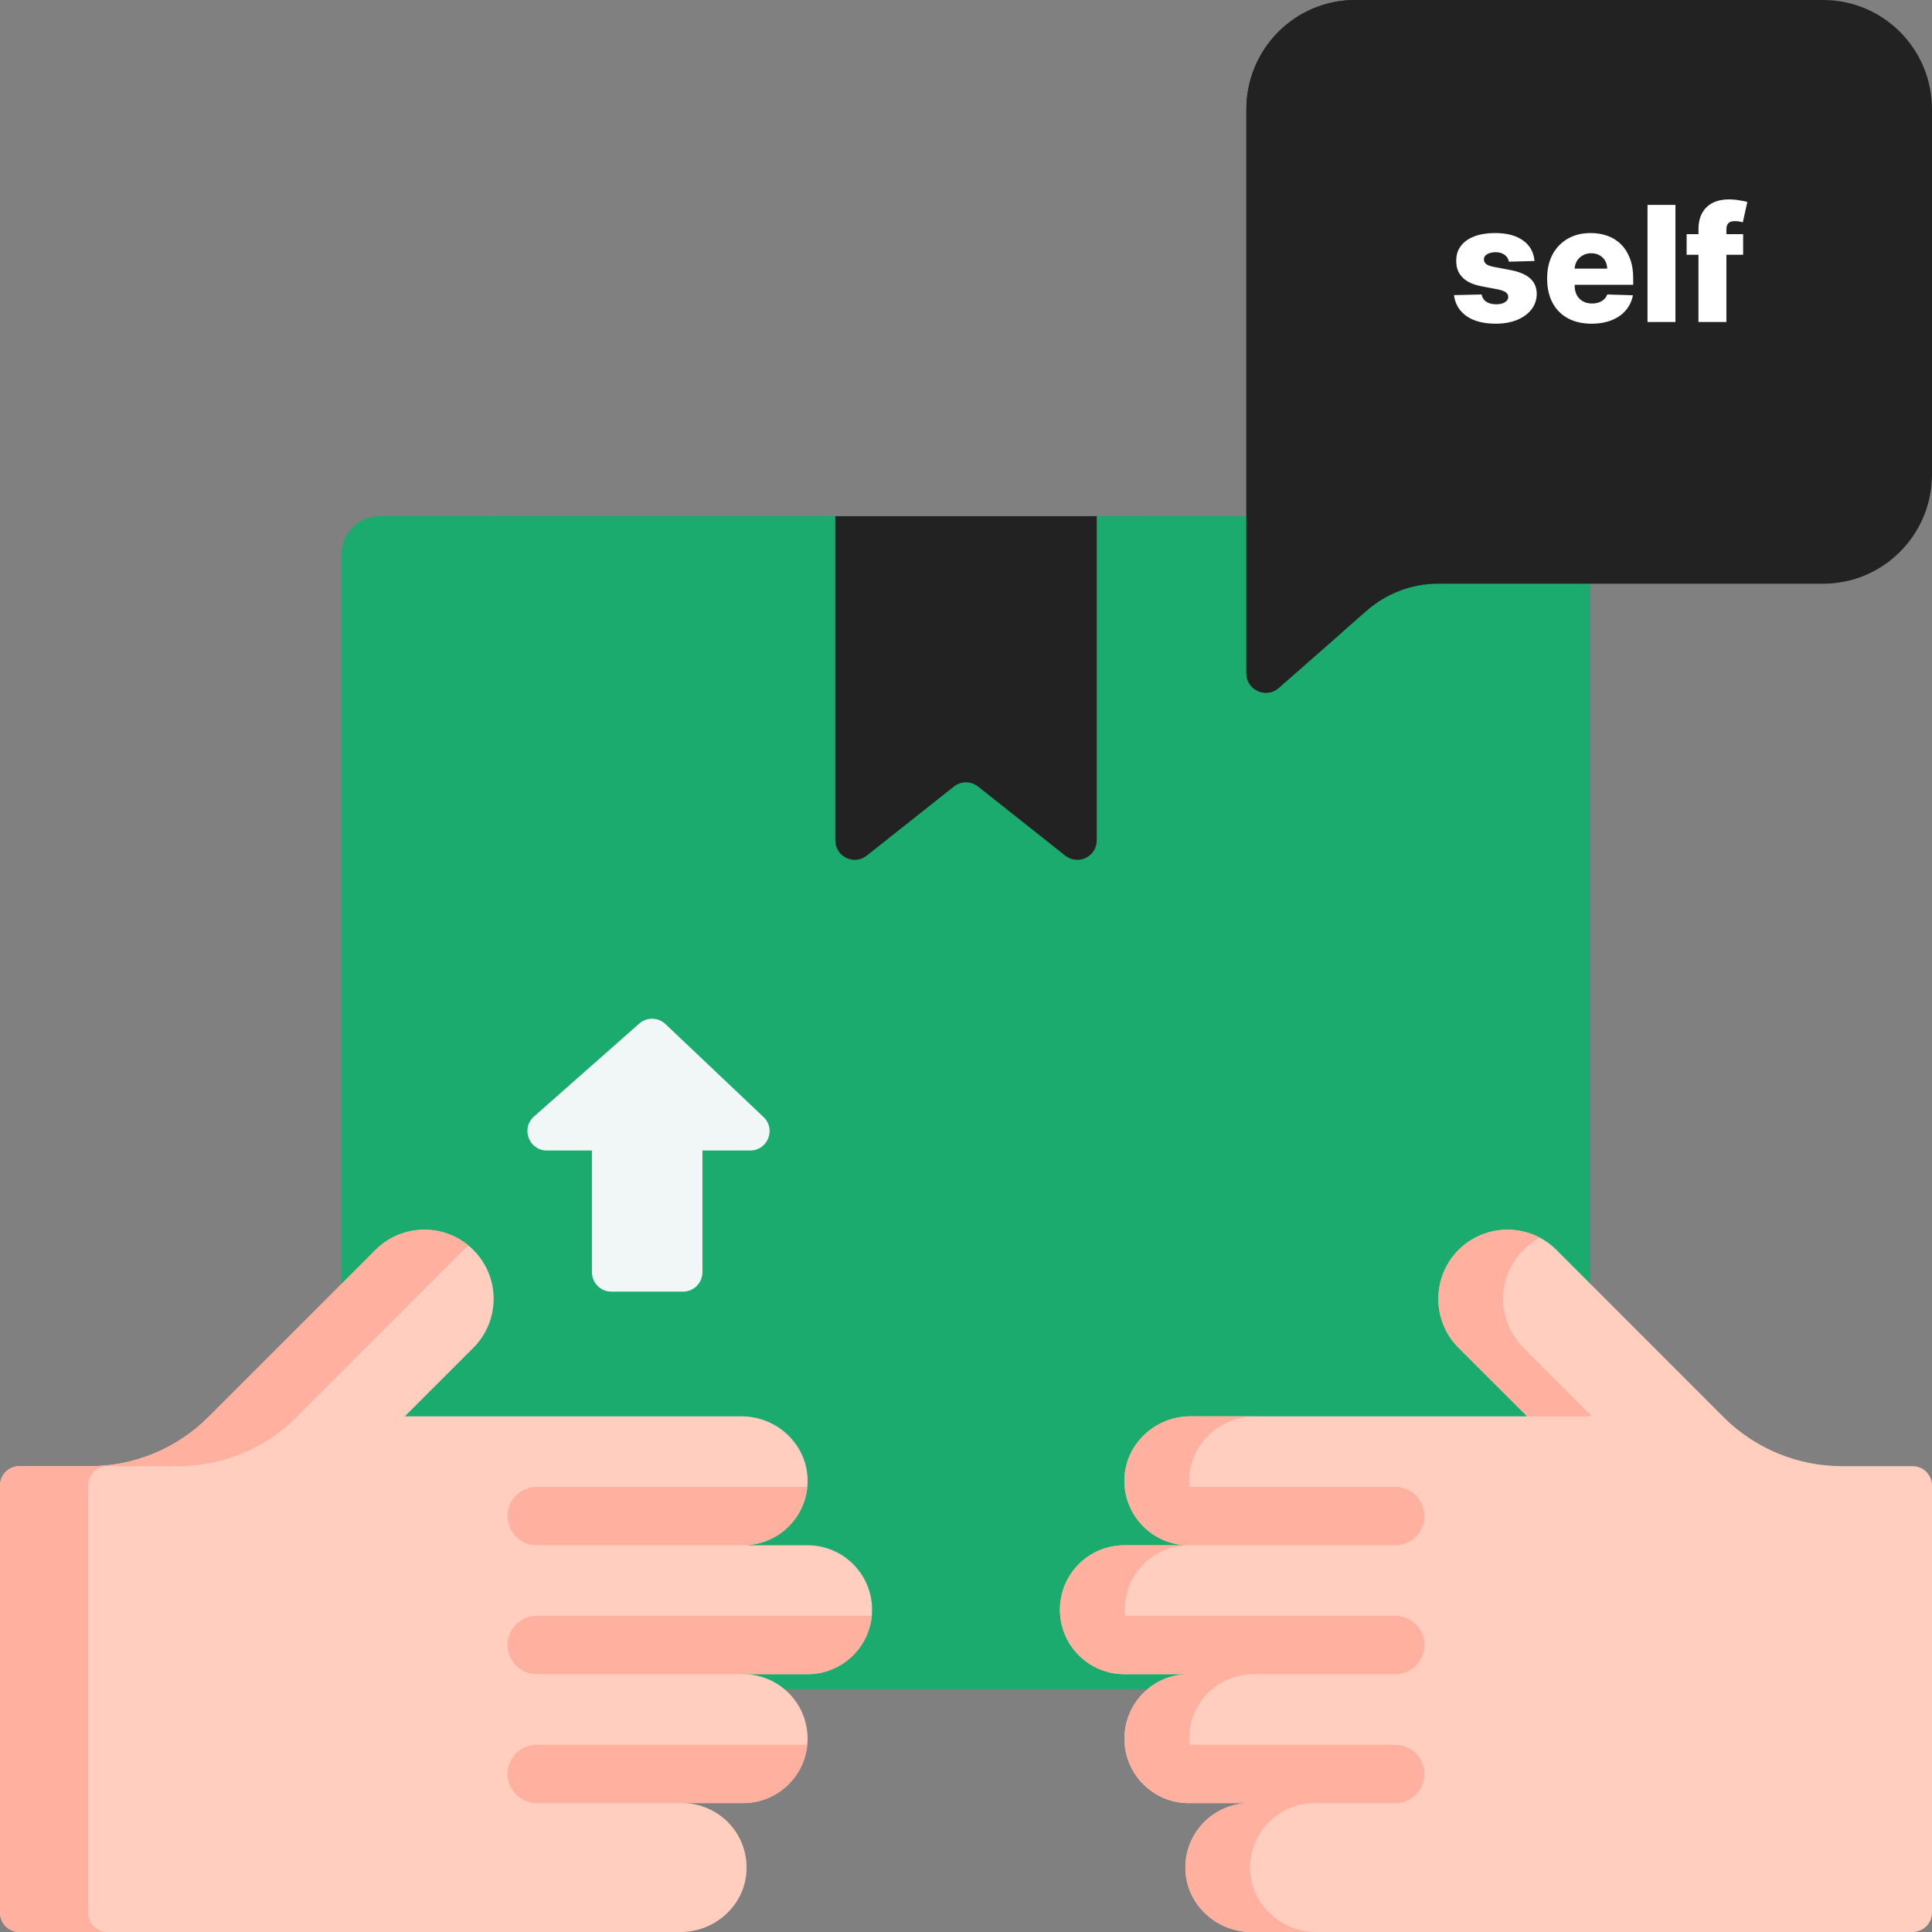 <svg width="24" height="24" viewBox="0 0 24 24" fill="none" xmlns="http://www.w3.org/2000/svg">
<rect x="0" y="0" width="24" height="24" fill="#808080" stroke="none"/>
<g clip-path="url(#clip0_12336_46847)">
<path d="M19.286 20.984H4.714C4.455 20.984 4.245 20.774 4.245 20.515V6.881C4.245 6.622 4.455 6.412 4.714 6.412H19.286C19.545 6.412 19.755 6.622 19.755 6.881V20.515C19.755 20.774 19.545 20.984 19.286 20.984Z" fill="#1BAB6E"/>
<path d="M19.755 6.895C19.755 6.628 19.539 6.412 19.272 6.412H14.276V8.364C14.276 8.762 14.442 9.147 14.731 9.419C15.002 9.673 15.355 9.813 15.726 9.813C16.076 9.813 16.415 9.685 16.68 9.453L17.774 8.493C17.801 8.47 17.834 8.458 17.868 8.458H19.755V6.895Z" fill="#1BAB6E"/>
<path d="M5.588 20.501V6.895C5.588 6.628 5.804 6.412 6.071 6.412H4.728C4.461 6.412 4.245 6.628 4.245 6.895V20.501C4.245 20.768 4.461 20.984 4.728 20.984H6.071C5.804 20.984 5.588 20.768 5.588 20.501Z" fill="#1BAB6E"/>
<path d="M13.233 10.629L12.15 9.771C12.062 9.701 11.938 9.701 11.85 9.771L10.767 10.629C10.609 10.754 10.376 10.641 10.376 10.44V6.412H13.624V10.44C13.624 10.641 13.391 10.754 13.233 10.629Z" fill="#222222"/>
<path d="M7.595 16.045H8.485C8.618 16.045 8.726 15.937 8.726 15.803V14.292H9.319C9.537 14.292 9.643 14.026 9.485 13.876L8.266 12.721C8.176 12.635 8.034 12.633 7.94 12.716L6.633 13.87C6.467 14.017 6.571 14.292 6.793 14.292H7.353V15.803C7.353 15.937 7.461 16.045 7.595 16.045Z" fill="#F1F6F7"/>
<path d="M22.648 7.251H17.868C17.541 7.251 17.225 7.37 16.978 7.586L15.884 8.546C15.727 8.682 15.483 8.572 15.483 8.364V1.357C15.483 0.608 16.088 0 16.835 0H22.648C23.395 0 24 0.608 24 1.357V5.893C24 6.643 23.395 7.251 22.648 7.251Z" fill="#222222"/>
<path d="M16.67 1.357C16.67 0.608 17.275 0 18.022 0H16.835C16.088 0 15.483 0.608 15.483 1.357V8.364C15.483 8.572 15.727 8.682 15.884 8.546L16.67 7.856V1.357Z" fill="#222222"/>
<path d="M23.758 24C23.892 24 24 23.892 24 23.759V18.454C24 18.321 23.892 18.213 23.758 18.213H22.882C22.33 18.213 21.801 17.994 21.411 17.604L19.335 15.527C18.999 15.192 18.455 15.192 18.119 15.527C17.784 15.863 17.784 16.407 18.119 16.743L18.971 17.594H18.098H14.789C14.354 17.594 13.983 17.933 13.968 18.368C13.953 18.822 14.317 19.196 14.768 19.196H13.968C13.525 19.196 13.167 19.554 13.167 19.997C13.167 20.439 13.525 20.797 13.968 20.797H14.768C14.326 20.797 13.968 21.156 13.968 21.598C13.968 22.04 14.326 22.399 14.768 22.399H15.526C15.075 22.399 14.71 22.772 14.726 23.227C14.74 23.662 15.112 24 15.547 24H23.758V24Z" fill="#FFCEBF"/>
<path d="M18.971 17.594H19.775L18.924 16.743C18.588 16.407 18.588 15.863 18.924 15.527C18.986 15.465 19.056 15.415 19.13 15.375C18.805 15.203 18.393 15.254 18.119 15.527C17.784 15.863 17.784 16.407 18.119 16.743L18.971 17.594Z" fill="#FFB09E"/>
<path d="M0.241 24C0.108 24 0 23.892 0 23.759V18.454C0 18.321 0.108 18.213 0.241 18.213H1.118C1.67 18.213 2.198 17.994 2.588 17.604L4.665 15.527C5.001 15.192 5.545 15.192 5.88 15.527C6.216 15.863 6.216 16.407 5.88 16.743L5.029 17.594H5.902H9.21C9.646 17.594 10.017 17.933 10.032 18.368C10.047 18.822 9.683 19.196 9.231 19.196H10.032C10.474 19.196 10.833 19.554 10.833 19.997C10.833 20.439 10.474 20.797 10.032 20.797H9.231C9.674 20.797 10.032 21.156 10.032 21.598C10.032 22.04 9.674 22.399 9.231 22.399H8.474C8.925 22.399 9.289 22.772 9.274 23.227C9.26 23.662 8.888 24 8.453 24H0.241V24Z" fill="#FFCEBF"/>
<path d="M1.095 23.759V18.454C1.095 18.321 1.203 18.213 1.337 18.213H2.213C2.765 18.213 3.294 17.994 3.684 17.604L5.76 15.527C5.779 15.508 5.8 15.49 5.82 15.473C5.483 15.193 4.981 15.211 4.665 15.527L2.588 17.604C2.198 17.994 1.67 18.213 1.118 18.213H0.241C0.108 18.213 1.52398e-08 18.321 1.52398e-08 18.454V23.759C-4.68598e-05 23.892 0.108 24 0.241 24H1.337C1.203 24 1.095 23.892 1.095 23.759Z" fill="#FFB09E"/>
<path d="M10.028 18.471H6.667C6.467 18.471 6.305 18.633 6.305 18.833C6.305 19.033 6.467 19.195 6.667 19.195H9.231C9.648 19.196 9.989 18.878 10.028 18.471Z" fill="#FFB09E"/>
<path d="M10.829 20.073H6.667C6.467 20.073 6.305 20.235 6.305 20.435C6.305 20.635 6.467 20.797 6.667 20.797H9.231H10.032C10.448 20.797 10.79 20.479 10.829 20.073Z" fill="#FFB09E"/>
<path d="M6.667 21.674C6.467 21.674 6.305 21.836 6.305 22.036C6.305 22.236 6.467 22.398 6.667 22.398H8.474H9.231C9.648 22.398 9.99 22.08 10.028 21.674H6.667V21.674Z" fill="#FFB09E"/>
<path d="M15.573 20.797H17.333C17.533 20.797 17.695 20.635 17.695 20.435C17.695 20.235 17.533 20.073 17.333 20.073H13.975C13.973 20.047 13.972 20.022 13.972 19.996C13.972 19.554 14.33 19.196 14.772 19.196H17.333C17.533 19.196 17.695 19.034 17.695 18.834C17.695 18.634 17.533 18.471 17.333 18.471H14.777C14.773 18.437 14.771 18.403 14.773 18.367C14.787 17.933 15.159 17.594 15.594 17.594H14.789C14.354 17.594 13.983 17.933 13.968 18.367C13.953 18.822 14.317 19.196 14.768 19.196H13.968C13.525 19.196 13.167 19.554 13.167 19.996C13.167 20.439 13.525 20.797 13.968 20.797H14.768C14.326 20.797 13.968 21.156 13.968 21.598C13.968 22.04 14.326 22.399 14.768 22.399H15.526C15.075 22.399 14.71 22.772 14.726 23.227C14.74 23.662 15.112 24 15.547 24H16.351C15.916 24 15.545 23.662 15.53 23.227C15.515 22.772 15.879 22.399 16.33 22.399H17.333C17.533 22.399 17.695 22.236 17.695 22.036C17.695 21.836 17.533 21.674 17.333 21.674H14.776C14.774 21.649 14.772 21.624 14.772 21.598C14.772 21.155 15.131 20.797 15.573 20.797Z" fill="#FFB09E"/>
<path d="M19.062 3.242L18.744 3.251C18.74 3.228 18.731 3.208 18.717 3.19C18.702 3.172 18.683 3.158 18.659 3.148C18.636 3.138 18.609 3.133 18.578 3.133C18.538 3.133 18.504 3.141 18.475 3.157C18.447 3.173 18.433 3.195 18.434 3.222C18.433 3.244 18.442 3.262 18.459 3.278C18.477 3.293 18.509 3.306 18.555 3.315L18.766 3.355C18.875 3.376 18.956 3.411 19.009 3.459C19.062 3.507 19.089 3.571 19.09 3.651C19.089 3.725 19.067 3.79 19.023 3.846C18.979 3.901 18.919 3.944 18.844 3.975C18.768 4.005 18.681 4.021 18.584 4.021C18.428 4.021 18.305 3.989 18.215 3.925C18.126 3.86 18.075 3.774 18.062 3.666L18.405 3.658C18.412 3.697 18.432 3.728 18.464 3.749C18.495 3.769 18.536 3.78 18.585 3.78C18.63 3.78 18.666 3.772 18.694 3.755C18.722 3.738 18.736 3.716 18.736 3.689C18.736 3.664 18.725 3.645 18.704 3.63C18.683 3.615 18.649 3.603 18.604 3.594L18.413 3.558C18.304 3.538 18.223 3.502 18.169 3.448C18.116 3.394 18.089 3.326 18.09 3.242C18.089 3.169 18.108 3.107 18.148 3.055C18.187 3.003 18.243 2.964 18.315 2.936C18.388 2.909 18.473 2.895 18.572 2.895C18.72 2.895 18.836 2.926 18.921 2.988C19.006 3.049 19.053 3.134 19.062 3.242ZM19.77 4.021C19.656 4.021 19.558 3.998 19.475 3.953C19.393 3.908 19.329 3.843 19.285 3.759C19.241 3.675 19.219 3.575 19.219 3.459C19.219 3.346 19.241 3.248 19.285 3.163C19.33 3.079 19.393 3.013 19.474 2.966C19.555 2.919 19.65 2.895 19.76 2.895C19.837 2.895 19.908 2.907 19.973 2.931C20.037 2.955 20.093 2.991 20.14 3.038C20.187 3.086 20.223 3.144 20.249 3.214C20.275 3.283 20.288 3.362 20.288 3.452V3.538H19.34V3.337H19.965C19.965 3.3 19.956 3.267 19.939 3.238C19.922 3.209 19.898 3.187 19.868 3.17C19.839 3.154 19.805 3.146 19.767 3.146C19.728 3.146 19.693 3.154 19.663 3.172C19.632 3.189 19.607 3.212 19.589 3.242C19.571 3.272 19.562 3.305 19.561 3.342V3.548C19.561 3.592 19.57 3.631 19.587 3.665C19.605 3.698 19.63 3.724 19.662 3.742C19.694 3.761 19.732 3.77 19.777 3.77C19.808 3.77 19.835 3.766 19.861 3.757C19.886 3.749 19.907 3.736 19.925 3.719C19.943 3.703 19.957 3.683 19.966 3.658L20.285 3.668C20.271 3.739 20.242 3.801 20.197 3.854C20.153 3.907 20.094 3.948 20.022 3.977C19.949 4.006 19.866 4.021 19.77 4.021ZM20.813 2.545V4H20.466V2.545H20.813ZM21.654 2.909V3.165H20.952V2.909H21.654ZM21.099 4V2.854C21.099 2.769 21.114 2.7 21.146 2.644C21.178 2.588 21.222 2.547 21.278 2.519C21.335 2.491 21.4 2.477 21.474 2.477C21.522 2.477 21.567 2.481 21.61 2.489C21.653 2.496 21.685 2.502 21.706 2.508L21.65 2.762C21.638 2.758 21.622 2.754 21.604 2.751C21.585 2.749 21.569 2.747 21.552 2.747C21.512 2.747 21.484 2.756 21.469 2.774C21.453 2.792 21.446 2.817 21.446 2.848V4H21.099Z" fill="white"/>
</g>
<defs>
<clipPath id="clip0_12336_46847">
<rect width="24" height="24" fill="white"/>
</clipPath>
</defs>
</svg>
